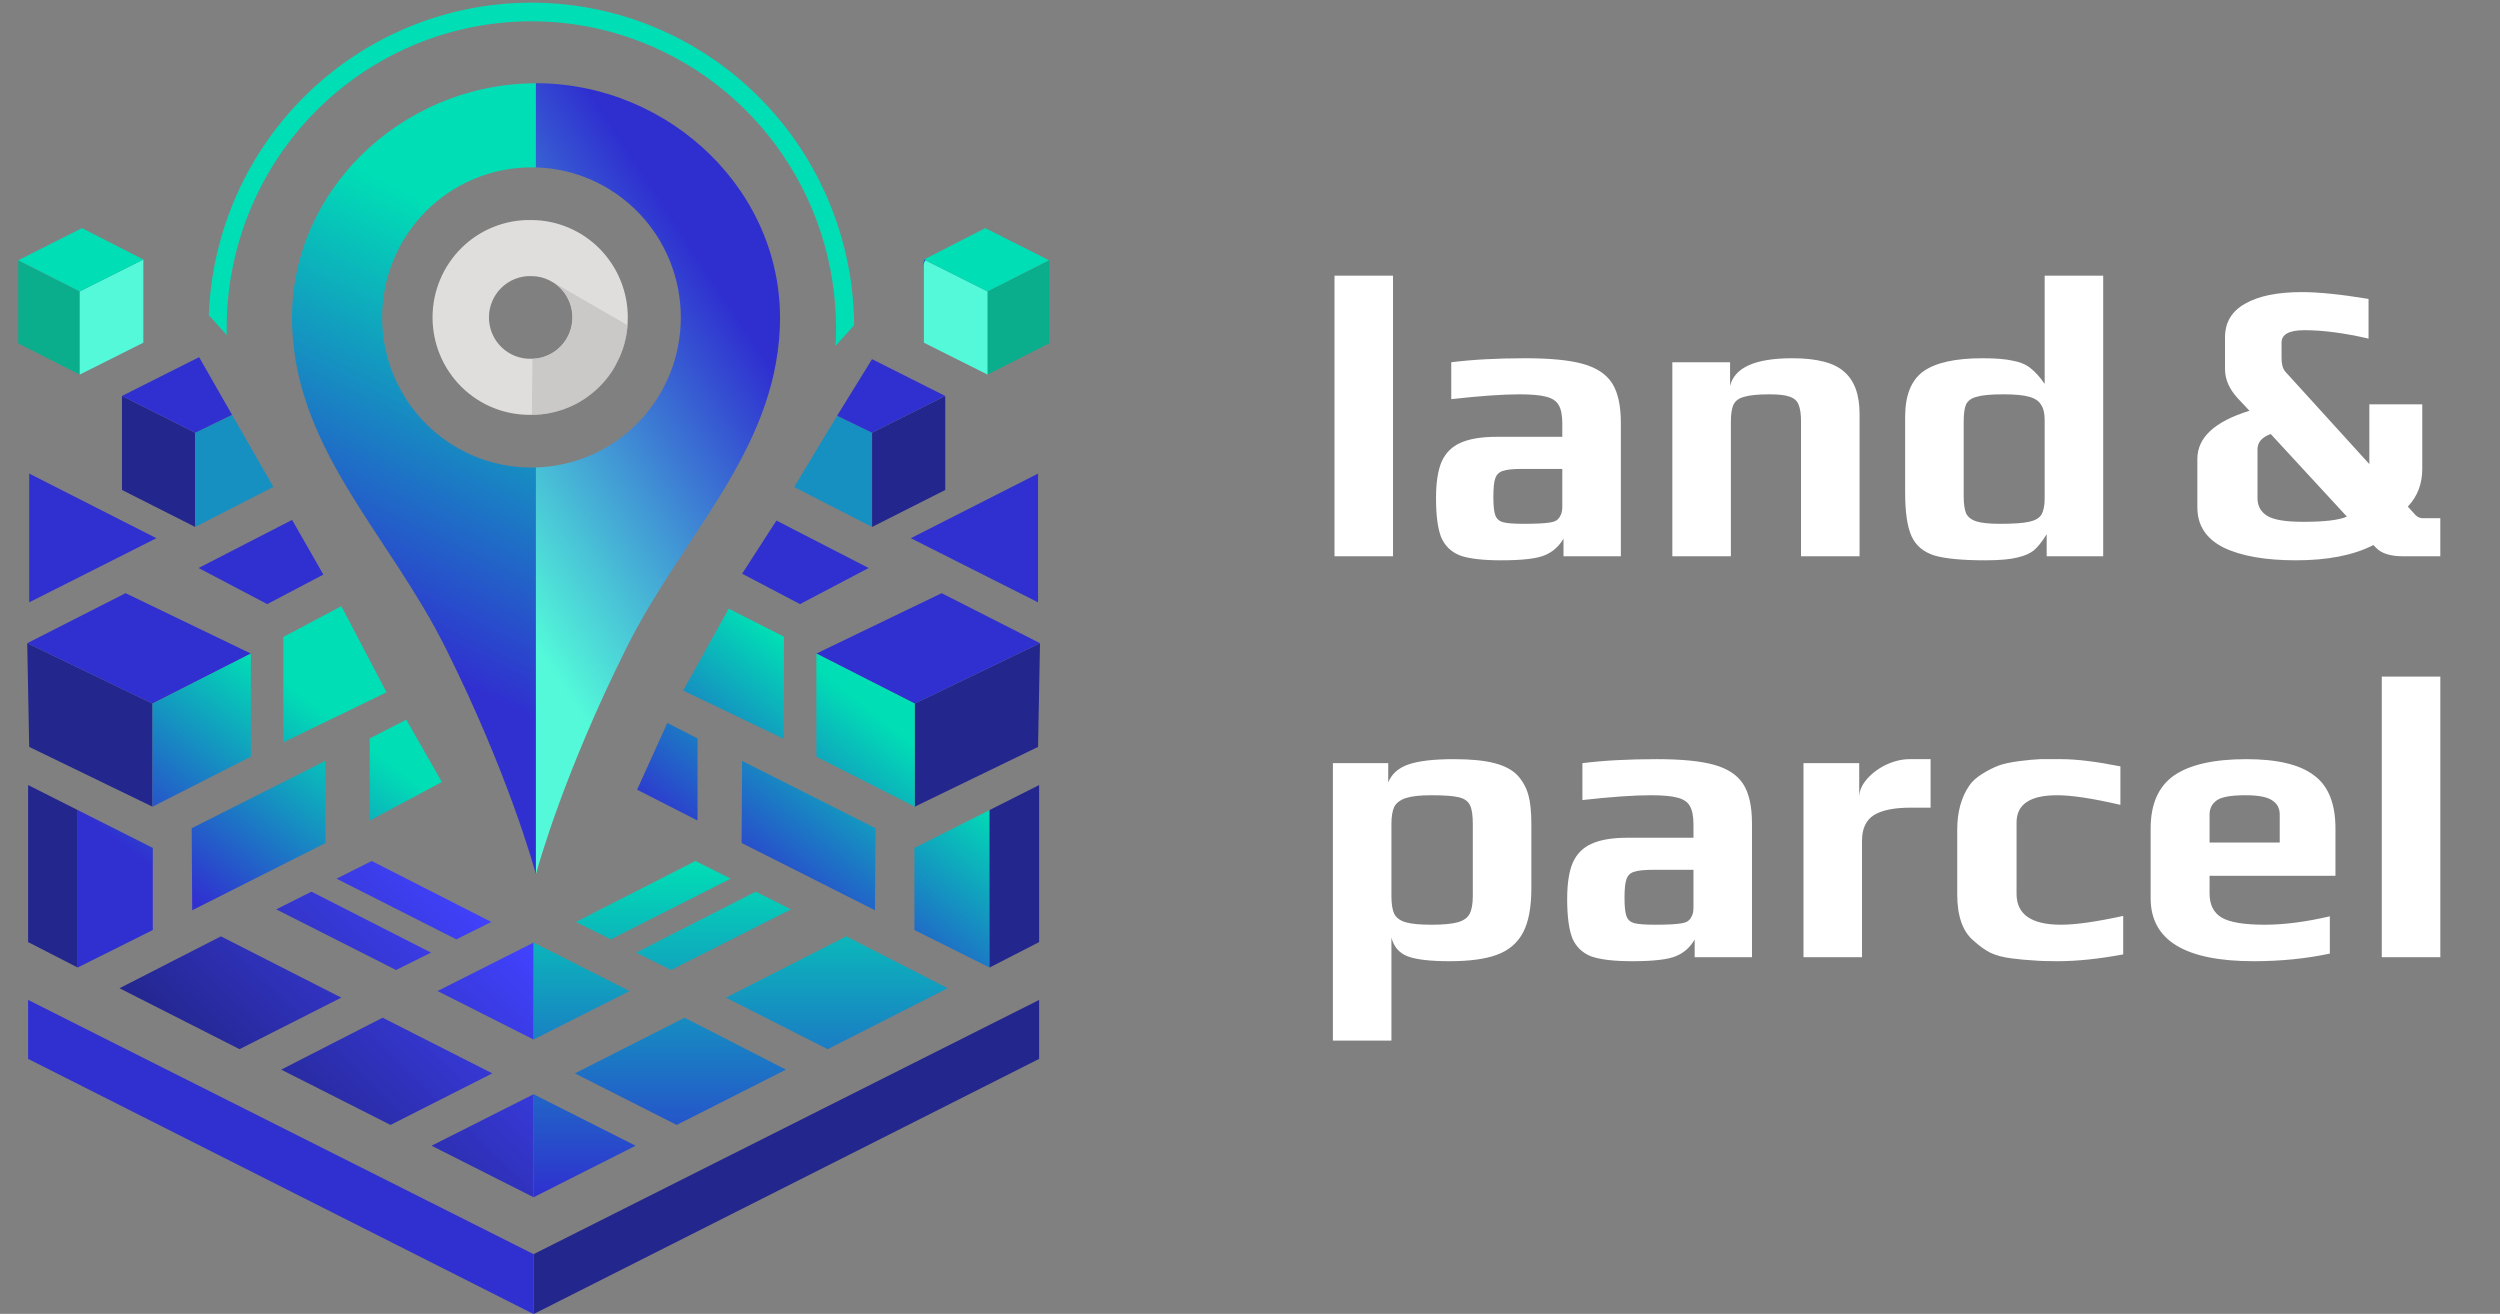 <svg width="137" height="72" viewBox="0 0 137 72" fill="none" xmlns="http://www.w3.org/2000/svg">
<rect x="0" y="0" width="137" height="72" fill="#808080" stroke="none"/>
<g clip-path="url(#clip0_292_4452)">
<path d="M57.485 14.262L54.115 15.97V20.528L57.485 18.82V14.262Z" fill="#0AAE8C"/>
<path d="M50.629 14.222L54.115 15.97V20.528L50.629 18.78V14.222Z" fill="#53F9D9"/>
<path d="M57.484 14.262L54.115 15.97L50.629 14.222L53.994 12.5L57.484 14.262Z" fill="#00DEB5"/>
<path d="M20.941 17.396C20.941 18.476 21.152 19.546 21.563 20.544C21.974 21.542 22.576 22.449 23.335 23.213C24.094 23.977 24.996 24.582 25.988 24.995C26.98 25.409 28.043 25.621 29.116 25.621H29.369V47.915C29.268 47.539 27.853 42.389 24.416 35.506C21.34 29.337 16.332 24.81 16.014 18.011C15.667 10.592 21.991 4.567 29.369 4.565V9.173H29.116C28.043 9.173 26.98 9.386 25.988 9.799C24.996 10.212 24.095 10.817 23.336 11.581C22.577 12.344 21.975 13.251 21.564 14.249C21.152 15.246 20.941 16.316 20.941 17.396Z" fill="url(#paint0_linear_292_4452)"/>
<path d="M42.734 18.006C42.416 24.805 37.408 29.332 34.332 35.501C30.886 42.389 29.469 47.535 29.368 47.915V25.616C31.495 25.556 33.514 24.663 34.997 23.128C36.48 21.593 37.309 19.536 37.309 17.395C37.309 15.254 36.48 13.197 34.997 11.662C33.514 10.127 31.495 9.234 29.368 9.173V4.56C36.746 4.563 43.072 10.588 42.734 18.006Z" fill="url(#paint1_linear_292_4452)"/>
<path d="M49.913 29.493L56.885 25.952V33.008L49.913 29.493Z" fill="#2F30CF"/>
<path d="M42.548 28.527L47.602 31.127L43.84 33.105L40.668 31.439L42.548 28.527Z" fill="#2F30CF"/>
<path d="M47.789 28.877L51.8 26.85V21.697L47.789 23.713V28.877Z" fill="#23268D"/>
<path d="M43.52 26.691L47.788 28.877V23.713L45.873 22.783L43.52 26.691Z" fill="#168FC1"/>
<path d="M47.788 19.682L51.799 21.698L47.788 23.713L45.873 22.783L47.788 19.682Z" fill="#2F30CF"/>
<path d="M56.992 35.247L50.128 38.556V44.206L56.885 40.93L56.992 35.247Z" fill="#23268D"/>
<path d="M51.602 32.506L56.993 35.247L50.129 38.556L44.738 35.815L51.602 32.506Z" fill="#2F30CF"/>
<path d="M42.957 40.492L37.437 37.842L39.932 33.357L42.957 34.889V40.492Z" fill="url(#paint2_linear_292_4452)"/>
<path d="M50.129 38.556L44.738 35.815V41.467L50.129 44.206V38.556Z" fill="url(#paint3_linear_292_4452)"/>
<path d="M36.569 39.617L38.225 40.464V44.966L34.913 43.275L36.569 39.617Z" fill="url(#paint4_linear_292_4452)"/>
<path d="M47.95 49.882L40.64 46.195L40.668 41.699L47.978 45.386L47.95 49.882Z" fill="url(#paint5_linear_292_4452)"/>
<path d="M50.109 46.465V50.965L54.228 53.021V44.391L50.109 46.465Z" fill="url(#paint6_linear_292_4452)"/>
<path d="M54.227 44.391L56.944 43.021V51.626L54.227 53.021V44.391Z" fill="#23268D"/>
<path d="M29.241 68.728V72.01L56.944 58.027V54.796L29.241 68.728Z" fill="#23268D"/>
<path d="M29.241 59.964V65.609L23.649 62.786L29.241 59.964Z" fill="url(#paint7_linear_292_4452)"/>
<path d="M29.241 51.653V56.966L23.978 54.309L29.241 51.653Z" fill="url(#paint8_linear_292_4452)"/>
<path d="M20.969 55.77L15.41 58.615L21.4 61.646L26.977 58.821L20.969 55.77Z" fill="url(#paint9_linear_292_4452)"/>
<path d="M12.106 51.312L6.549 54.155L13.127 57.495L18.704 54.67L12.106 51.312Z" fill="url(#paint10_linear_292_4452)"/>
<path d="M26.924 50.523L20.369 47.183L18.441 48.151L25.006 51.476L26.924 50.523Z" fill="url(#paint11_linear_292_4452)"/>
<path d="M23.62 52.203L17.066 48.863L15.139 49.833L21.703 53.156L23.62 52.203Z" fill="url(#paint12_linear_292_4452)"/>
<path d="M1 14.262L4.37 15.97V20.528L1 18.82V14.262Z" fill="#0AAE8C"/>
<path d="M7.855 14.222L4.369 15.97V20.528L7.855 18.78V14.222Z" fill="#53F9D9"/>
<path d="M1 14.262L4.37 15.97L7.855 14.222L4.49 12.5L1 14.262Z" fill="#00DEB5"/>
<path d="M8.571 29.493L1.6 25.952V33.008L8.571 29.493Z" fill="#2F30CF"/>
<path d="M16.006 28.49L10.882 31.127L14.645 33.105L17.72 31.487L16.006 28.49Z" fill="#2F30CF"/>
<path d="M10.695 28.877L6.685 26.85V21.697L10.695 23.713V28.877Z" fill="#23268D"/>
<path d="M14.981 26.682L10.695 28.877V23.713L12.716 22.732L14.981 26.682Z" fill="#168FC1"/>
<path d="M10.911 19.571L6.685 21.697L10.695 23.713L12.716 22.732L10.911 19.571Z" fill="#2F30CF"/>
<path d="M1.492 35.247L8.356 38.556V44.206L1.6 40.93L1.492 35.247Z" fill="#23268D"/>
<path d="M6.88 32.506L1.492 35.247L8.356 38.556L13.745 35.815L6.88 32.506Z" fill="#2F30CF"/>
<path d="M15.526 40.68L21.182 37.939L18.705 33.218L15.526 34.904V40.68Z" fill="url(#paint13_linear_292_4452)"/>
<path d="M8.357 38.556L13.745 35.815V41.467L8.357 44.206V38.556Z" fill="url(#paint14_linear_292_4452)"/>
<path d="M22.263 39.438L20.26 40.464V44.966L24.214 42.853L22.263 39.438Z" fill="url(#paint15_linear_292_4452)"/>
<path d="M10.533 49.882L17.846 46.195L17.817 41.699L10.505 45.386L10.533 49.882Z" fill="url(#paint16_linear_292_4452)"/>
<path d="M8.374 46.465V50.965L4.258 53.021V44.391L8.374 46.465Z" fill="url(#paint17_linear_292_4452)"/>
<path d="M4.257 44.391L1.54 43.021V51.626L4.257 53.021V44.391Z" fill="#23268D"/>
<path d="M29.241 68.728V72.01L1.54 58.027V54.796L29.241 68.728Z" fill="#2F30CF"/>
<path d="M29.241 59.964V65.609L34.831 62.786L29.241 59.964Z" fill="url(#paint18_linear_292_4452)"/>
<path d="M29.241 51.653V56.966L34.504 54.309L29.241 51.653Z" fill="url(#paint19_linear_292_4452)"/>
<path d="M37.513 55.77L43.07 58.615L37.083 61.646L31.503 58.821L37.513 55.77Z" fill="url(#paint20_linear_292_4452)"/>
<path d="M46.374 51.312L51.934 54.155L45.355 57.495L39.778 54.67L46.374 51.312Z" fill="url(#paint21_linear_292_4452)"/>
<path d="M31.556 50.523L38.111 47.183L40.039 48.151L33.474 51.476L31.556 50.523Z" fill="url(#paint22_linear_292_4452)"/>
<path d="M34.86 52.203L41.414 48.863L43.343 49.833L36.777 53.156L34.86 52.203Z" fill="url(#paint23_linear_292_4452)"/>
<path d="M50.734 14.222L50.552 14.539C50.585 14.432 50.616 14.317 50.646 14.22L50.734 14.222Z" fill="#2756C1"/>
<path d="M45.786 18.959C45.805 18.634 45.816 18.296 45.816 17.977C45.813 14.377 44.663 10.873 42.534 7.979C40.406 5.085 37.411 2.954 33.99 1.899C31.494 1.132 28.854 0.965 26.282 1.411C23.71 1.857 21.278 2.903 19.18 4.466C17.083 6.029 15.379 8.065 14.206 10.411C13.032 12.757 12.421 15.347 12.422 17.973C12.422 18.103 12.422 18.234 12.422 18.36L11.442 17.27C11.618 12.622 13.594 8.227 16.949 5.027C20.304 1.827 24.77 0.076 29.392 0.148C34.014 0.219 38.424 2.109 41.679 5.412C44.934 8.715 46.775 13.169 46.807 17.82L45.786 18.959Z" fill="#00DEB5"/>
<path d="M29.116 12.058C28.41 12.043 27.709 12.171 27.053 12.433C26.397 12.694 25.799 13.085 25.295 13.582C24.791 14.079 24.391 14.672 24.117 15.327C23.844 15.982 23.703 16.685 23.703 17.395C23.703 18.105 23.844 18.808 24.117 19.463C24.391 20.117 24.791 20.711 25.295 21.208C25.799 21.705 26.397 22.096 27.053 22.357C27.709 22.619 28.41 22.746 29.116 22.732H29.129C29.301 22.732 29.472 22.723 29.643 22.705C29.709 22.705 29.773 22.692 29.836 22.681C29.94 22.669 30.044 22.653 30.146 22.63C30.199 22.622 30.252 22.61 30.304 22.595C30.344 22.588 30.384 22.579 30.423 22.568C30.491 22.551 30.561 22.533 30.629 22.511C30.697 22.489 30.754 22.473 30.816 22.451L30.888 22.427L31.049 22.365L31.123 22.336L31.286 22.265L31.337 22.241L31.499 22.164L31.576 22.124L31.708 22.053L31.791 22.005C31.848 21.969 31.905 21.936 31.96 21.899C32.015 21.861 32.086 21.817 32.147 21.775L32.193 21.739C32.244 21.704 32.294 21.669 32.343 21.629L32.373 21.605L32.545 21.465C32.604 21.415 32.665 21.361 32.722 21.306C32.782 21.253 32.837 21.198 32.892 21.14C32.947 21.083 33.004 21.026 33.056 20.964C33.109 20.902 33.164 20.842 33.215 20.78C33.318 20.654 33.414 20.524 33.507 20.387C33.599 20.25 33.663 20.141 33.726 20.015C33.79 19.889 33.86 19.763 33.92 19.633C33.942 19.587 33.964 19.538 33.983 19.489C34.003 19.441 34.036 19.363 34.06 19.299C34.084 19.235 34.111 19.162 34.133 19.094L34.146 19.056C34.161 19.007 34.177 18.959 34.19 18.908C34.203 18.857 34.218 18.813 34.229 18.767C34.24 18.72 34.267 18.618 34.282 18.546C34.292 18.506 34.3 18.466 34.306 18.426C34.319 18.371 34.328 18.316 34.337 18.258C34.346 18.201 34.357 18.128 34.363 18.061C34.37 17.995 34.381 17.922 34.385 17.84C34.386 17.836 34.386 17.831 34.385 17.827C34.396 17.686 34.403 17.542 34.403 17.396C34.404 15.983 33.847 14.628 32.856 13.627C31.865 12.626 30.52 12.062 29.116 12.058ZM31.365 17.396C31.365 17.987 31.135 18.555 30.724 18.977C30.314 19.4 29.756 19.645 29.169 19.66H29.116C28.814 19.669 28.514 19.617 28.233 19.508C27.951 19.398 27.695 19.233 27.479 19.022C27.262 18.811 27.09 18.558 26.972 18.278C26.855 17.999 26.794 17.698 26.794 17.395C26.794 17.091 26.855 16.791 26.972 16.512C27.09 16.232 27.262 15.979 27.479 15.768C27.695 15.557 27.951 15.392 28.233 15.282C28.514 15.172 28.814 15.121 29.116 15.13C29.471 15.129 29.821 15.214 30.137 15.378L30.333 15.491C30.65 15.696 30.91 15.978 31.091 16.311C31.271 16.644 31.366 17.017 31.365 17.396Z" fill="#E0DEDC"/>
<path opacity="0.57" d="M34.401 17.827C34.402 17.831 34.402 17.836 34.401 17.84C34.401 17.911 34.39 17.982 34.379 18.061C34.368 18.141 34.364 18.194 34.353 18.258C34.342 18.322 34.335 18.371 34.322 18.426C34.316 18.466 34.308 18.506 34.298 18.546C34.282 18.624 34.264 18.697 34.245 18.767C34.234 18.813 34.221 18.862 34.205 18.908C34.19 18.954 34.177 19.007 34.161 19.056L34.148 19.094C34.126 19.163 34.102 19.231 34.076 19.299C34.052 19.363 34.025 19.427 33.999 19.489C33.973 19.551 33.957 19.587 33.935 19.633C33.876 19.763 33.812 19.892 33.742 20.015C33.672 20.139 33.595 20.267 33.522 20.387C33.45 20.506 33.333 20.654 33.23 20.78C33.18 20.842 33.127 20.904 33.072 20.964C33.017 21.023 32.964 21.083 32.907 21.14C32.85 21.198 32.795 21.253 32.738 21.306C32.681 21.361 32.62 21.415 32.56 21.465L32.389 21.605L32.358 21.629C32.31 21.669 32.259 21.704 32.209 21.739L32.163 21.775C32.101 21.817 32.04 21.859 31.976 21.899C31.912 21.938 31.864 21.969 31.807 22.005L31.723 22.053L31.591 22.124L31.515 22.164L31.352 22.241L31.302 22.265L31.139 22.336L31.064 22.365L30.904 22.427L30.831 22.451C30.77 22.473 30.709 22.493 30.645 22.511C30.581 22.529 30.506 22.551 30.438 22.568C30.399 22.579 30.36 22.588 30.32 22.595C30.268 22.61 30.215 22.622 30.162 22.63C30.059 22.653 29.956 22.669 29.852 22.681C29.788 22.681 29.724 22.699 29.659 22.705C29.488 22.723 29.316 22.732 29.145 22.732C29.155 21.958 29.169 20.822 29.18 19.66C29.661 19.648 30.127 19.482 30.507 19.185C30.888 18.888 31.164 18.476 31.294 18.01C31.425 17.543 31.404 17.047 31.234 16.593C31.063 16.14 30.753 15.754 30.348 15.491L34.401 17.827Z" fill="#BAB9B9"/>
<path d="M73.131 15.106H76.338V30.485H73.131V15.106ZM82.253 30.705C81.257 30.705 80.51 30.617 80.012 30.441C79.529 30.251 79.185 29.921 78.98 29.452C78.789 28.969 78.694 28.251 78.694 27.299C78.694 26.45 78.796 25.784 79.001 25.3C79.221 24.817 79.565 24.473 80.034 24.268C80.517 24.048 81.177 23.938 82.011 23.938H85.614V23.213C85.614 22.759 85.549 22.422 85.417 22.202C85.299 21.983 85.073 21.829 84.736 21.741C84.413 21.653 83.923 21.609 83.264 21.609C82.356 21.609 81.111 21.697 79.529 21.873V19.852C80.686 19.705 82.041 19.632 83.593 19.632C84.955 19.632 86.002 19.735 86.735 19.939C87.482 20.145 88.016 20.496 88.339 20.994C88.661 21.492 88.822 22.217 88.822 23.169V30.485H85.68V29.518C85.431 29.943 85.094 30.243 84.67 30.419C84.245 30.61 83.439 30.705 82.253 30.705ZM83.505 28.705C84.15 28.705 84.611 28.683 84.889 28.64C85.094 28.61 85.234 28.566 85.307 28.508C85.395 28.449 85.468 28.354 85.526 28.222C85.585 28.12 85.614 27.966 85.614 27.761V25.696H83.417C82.919 25.696 82.568 25.732 82.363 25.805C82.158 25.864 82.019 25.996 81.945 26.201C81.872 26.391 81.836 26.735 81.836 27.233C81.836 27.717 81.872 28.054 81.945 28.244C82.019 28.434 82.158 28.559 82.363 28.618C82.583 28.676 82.963 28.705 83.505 28.705ZM91.644 19.852H94.808V21.148C95.057 20.137 96.192 19.632 98.213 19.632C99.575 19.632 100.527 19.881 101.069 20.379C101.626 20.862 101.904 21.631 101.904 22.686V30.485H98.696V23.103C98.696 22.693 98.652 22.386 98.564 22.18C98.491 21.975 98.33 21.829 98.081 21.741C97.847 21.653 97.481 21.609 96.983 21.609C96.353 21.609 95.891 21.653 95.599 21.741C95.306 21.814 95.108 21.953 95.005 22.159C94.903 22.363 94.852 22.678 94.852 23.103V30.485H91.644V19.852ZM108.796 30.705C107.537 30.705 106.607 30.617 106.006 30.441C105.406 30.251 104.988 29.899 104.754 29.387C104.52 28.874 104.402 28.076 104.402 26.992V22.84C104.402 21.668 104.732 20.84 105.391 20.357C106.065 19.874 107.149 19.632 108.643 19.632C109.346 19.632 109.895 19.676 110.29 19.764C110.7 19.837 111.03 19.976 111.279 20.181C111.528 20.372 111.784 20.657 112.048 21.038V15.106H115.255V30.485H112.158V29.277C111.894 29.701 111.652 30.002 111.433 30.177C111.228 30.338 110.935 30.463 110.554 30.551C110.158 30.653 109.573 30.705 108.796 30.705ZM109.609 28.705C110.327 28.705 110.854 28.669 111.191 28.596C111.528 28.522 111.755 28.39 111.872 28.2C111.989 27.995 112.048 27.695 112.048 27.299V23.015C112.048 22.649 111.982 22.371 111.85 22.18C111.733 21.975 111.513 21.829 111.191 21.741C110.883 21.653 110.415 21.609 109.785 21.609C109.111 21.609 108.628 21.653 108.335 21.741C108.042 21.814 107.844 21.953 107.742 22.159C107.654 22.349 107.61 22.671 107.61 23.125V27.189C107.61 27.6 107.654 27.915 107.742 28.134C107.844 28.339 108.035 28.486 108.313 28.574C108.591 28.662 109.023 28.705 109.609 28.705ZM125.82 30.705C124.136 30.705 122.81 30.47 121.843 30.002C120.891 29.518 120.415 28.786 120.415 27.805V25.146C120.415 23.975 121.367 23.096 123.271 22.51L122.612 21.807C122.158 21.309 121.931 20.782 121.931 20.225V18.49C121.931 17.669 122.297 17.054 123.03 16.644C123.762 16.219 124.802 16.007 126.149 16.007C127.058 16.007 128.273 16.131 129.796 16.381V18.555C128.464 18.248 127.292 18.094 126.281 18.094C125.446 18.094 125.029 18.321 125.029 18.775V19.632C125.029 19.954 125.095 20.196 125.227 20.357L129.84 25.432V22.159H132.74V25.696C132.74 26.516 132.477 27.204 131.949 27.761L132.367 28.222C132.484 28.339 132.616 28.398 132.762 28.398H133.729V30.485H131.708C131.005 30.485 130.507 30.331 130.214 30.024L130.06 29.87C128.976 30.426 127.563 30.705 125.82 30.705ZM126.215 28.596C127.387 28.596 128.185 28.5 128.61 28.31L124.436 23.784C123.952 23.96 123.711 24.238 123.711 24.619V27.299C123.711 27.724 123.887 28.046 124.238 28.266C124.59 28.486 125.249 28.596 126.215 28.596Z" fill="white"/>
<path d="M73.043 41.821H76.075V42.876C76.265 42.407 76.638 42.078 77.195 41.887C77.752 41.697 78.579 41.602 79.678 41.602C80.6 41.602 81.34 41.675 81.897 41.821C82.468 41.968 82.9 42.202 83.193 42.524C83.471 42.846 83.661 43.205 83.764 43.601C83.867 43.982 83.918 44.509 83.918 45.183V48.676C83.918 49.73 83.764 50.543 83.456 51.114C83.149 51.686 82.673 52.088 82.028 52.323C81.399 52.557 80.534 52.674 79.436 52.674C78.381 52.674 77.62 52.586 77.151 52.411C76.682 52.235 76.382 51.891 76.25 51.378V57.024H73.043V41.821ZM78.447 50.675C79.077 50.675 79.553 50.631 79.875 50.543C80.198 50.455 80.417 50.302 80.534 50.082C80.652 49.862 80.71 49.533 80.71 49.093V45.161C80.71 44.677 80.659 44.333 80.556 44.128C80.454 43.908 80.249 43.762 79.941 43.689C79.634 43.615 79.128 43.579 78.425 43.579C77.825 43.579 77.364 43.63 77.041 43.733C76.734 43.835 76.521 43.996 76.404 44.216C76.302 44.436 76.25 44.751 76.25 45.161V49.093C76.25 49.533 76.302 49.862 76.404 50.082C76.521 50.302 76.734 50.455 77.041 50.543C77.349 50.631 77.817 50.675 78.447 50.675ZM89.44 52.674C88.444 52.674 87.698 52.586 87.2 52.411C86.716 52.22 86.372 51.891 86.167 51.422C85.977 50.939 85.881 50.221 85.881 49.269C85.881 48.419 85.984 47.753 86.189 47.27C86.409 46.786 86.753 46.442 87.221 46.237C87.705 46.017 88.364 45.908 89.199 45.908H92.802V45.183C92.802 44.729 92.736 44.392 92.604 44.172C92.487 43.952 92.26 43.798 91.923 43.711C91.601 43.623 91.11 43.579 90.451 43.579C89.543 43.579 88.298 43.667 86.716 43.843V41.821C87.873 41.675 89.228 41.602 90.781 41.602C92.143 41.602 93.19 41.704 93.922 41.909C94.669 42.114 95.204 42.466 95.526 42.964C95.848 43.462 96.009 44.187 96.009 45.139V52.455H92.868V51.488C92.619 51.913 92.282 52.213 91.857 52.389C91.432 52.579 90.627 52.674 89.44 52.674ZM90.693 50.675C91.337 50.675 91.799 50.653 92.077 50.609C92.282 50.58 92.421 50.536 92.494 50.477C92.582 50.419 92.655 50.324 92.714 50.192C92.772 50.089 92.802 49.935 92.802 49.73V47.665H90.605C90.107 47.665 89.755 47.702 89.55 47.775C89.345 47.834 89.206 47.965 89.133 48.17C89.06 48.361 89.023 48.705 89.023 49.203C89.023 49.686 89.06 50.023 89.133 50.214C89.206 50.404 89.345 50.529 89.55 50.587C89.77 50.646 90.151 50.675 90.693 50.675ZM98.831 41.821H101.885V43.689C101.885 43.352 102.024 43.022 102.303 42.7C102.581 42.378 102.932 42.114 103.357 41.909C103.797 41.704 104.229 41.602 104.653 41.602H105.796V44.26H104.697C103.789 44.26 103.115 44.399 102.676 44.677C102.251 44.956 102.039 45.417 102.039 46.061V52.455H98.831V41.821ZM112.748 52.674C112.192 52.674 111.752 52.66 111.43 52.63C111.108 52.616 110.712 52.579 110.244 52.52C109.775 52.462 109.387 52.359 109.079 52.213C108.786 52.066 108.479 51.847 108.157 51.554C107.556 51.056 107.256 50.206 107.256 49.005V45.468C107.256 44.502 107.476 43.696 107.915 43.052C108.076 42.817 108.31 42.605 108.618 42.414C108.94 42.209 109.262 42.048 109.585 41.931C109.848 41.843 110.2 41.77 110.639 41.711C111.079 41.653 111.467 41.616 111.804 41.602H112.968C113.788 41.602 114.865 41.733 116.198 41.997V44.106C114.689 43.755 113.532 43.579 112.726 43.579C111.247 43.579 110.507 44.077 110.507 45.073V48.983C110.507 50.111 111.32 50.675 112.946 50.675C113.737 50.675 114.872 50.514 116.351 50.192V52.301C115.018 52.55 113.817 52.674 112.748 52.674ZM123.501 52.674C119.737 52.674 117.855 51.525 117.855 49.225V45.402C117.855 44.069 118.279 43.103 119.129 42.502C119.993 41.902 121.318 41.602 123.105 41.602C124.79 41.602 126.02 41.895 126.796 42.48C127.587 43.052 127.983 44.026 127.983 45.402V47.995H121.084V48.961C121.084 49.577 121.304 50.016 121.743 50.28C122.183 50.543 122.973 50.675 124.116 50.675C125.17 50.675 126.357 50.521 127.675 50.214V52.257C126.371 52.535 124.98 52.674 123.501 52.674ZM124.929 46.171V44.633C124.929 44.282 124.782 44.018 124.489 43.843C124.211 43.667 123.735 43.579 123.061 43.579C122.285 43.579 121.765 43.667 121.501 43.843C121.223 44.033 121.084 44.297 121.084 44.633V46.171H124.929ZM130.522 37.076H133.73V52.455H130.522V37.076Z" fill="white"/>
</g>
<defs>
<linearGradient id="paint0_linear_292_4452" x1="27.258" y1="13" x2="17.258" y2="33.5" gradientUnits="userSpaceOnUse">
<stop stop-color="#00DEB5"/>
<stop offset="1" stop-color="#3030D0"/>
</linearGradient>
<linearGradient id="paint1_linear_292_4452" x1="28.758" y1="34.5" x2="44.758" y2="24" gradientUnits="userSpaceOnUse">
<stop stop-color="#53F9D9"/>
<stop offset="1" stop-color="#2F2FD0"/>
</linearGradient>
<linearGradient id="paint2_linear_292_4452" x1="53.5" y1="43.5" x2="45.882" y2="53.119" gradientUnits="userSpaceOnUse">
<stop stop-color="#00DEB5"/>
<stop offset="1" stop-color="#3030D0"/>
</linearGradient>
<linearGradient id="paint3_linear_292_4452" x1="53.5" y1="43.5" x2="45.882" y2="53.119" gradientUnits="userSpaceOnUse">
<stop stop-color="#00DEB5"/>
<stop offset="1" stop-color="#3030D0"/>
</linearGradient>
<linearGradient id="paint4_linear_292_4452" x1="53.5" y1="43.5" x2="45.882" y2="53.119" gradientUnits="userSpaceOnUse">
<stop stop-color="#00DEB5"/>
<stop offset="1" stop-color="#3030D0"/>
</linearGradient>
<linearGradient id="paint5_linear_292_4452" x1="53.5" y1="43.5" x2="45.882" y2="53.119" gradientUnits="userSpaceOnUse">
<stop stop-color="#00DEB5"/>
<stop offset="1" stop-color="#3030D0"/>
</linearGradient>
<linearGradient id="paint6_linear_292_4452" x1="53.5" y1="43.5" x2="45.882" y2="53.119" gradientUnits="userSpaceOnUse">
<stop stop-color="#00DEB5"/>
<stop offset="1" stop-color="#3030D0"/>
</linearGradient>
<linearGradient id="paint7_linear_292_4452" x1="26.5" y1="49.5" x2="14.5" y2="62" gradientUnits="userSpaceOnUse">
<stop stop-color="#4142FE"/>
<stop offset="1" stop-color="#23268D"/>
</linearGradient>
<linearGradient id="paint8_linear_292_4452" x1="26.5" y1="49.5" x2="14.5" y2="62" gradientUnits="userSpaceOnUse">
<stop stop-color="#4142FE"/>
<stop offset="1" stop-color="#23268D"/>
</linearGradient>
<linearGradient id="paint9_linear_292_4452" x1="26.5" y1="49.5" x2="14.5" y2="62" gradientUnits="userSpaceOnUse">
<stop stop-color="#4142FE"/>
<stop offset="1" stop-color="#23268D"/>
</linearGradient>
<linearGradient id="paint10_linear_292_4452" x1="26.5" y1="49.5" x2="14.5" y2="62" gradientUnits="userSpaceOnUse">
<stop stop-color="#4142FE"/>
<stop offset="1" stop-color="#23268D"/>
</linearGradient>
<linearGradient id="paint11_linear_292_4452" x1="26.5" y1="49.5" x2="14.5" y2="62" gradientUnits="userSpaceOnUse">
<stop stop-color="#4142FE"/>
<stop offset="1" stop-color="#23268D"/>
</linearGradient>
<linearGradient id="paint12_linear_292_4452" x1="26.5" y1="49.5" x2="14.5" y2="62" gradientUnits="userSpaceOnUse">
<stop stop-color="#4142FE"/>
<stop offset="1" stop-color="#23268D"/>
</linearGradient>
<linearGradient id="paint13_linear_292_4452" x1="23.462" y1="43.433" x2="15.837" y2="53.309" gradientUnits="userSpaceOnUse">
<stop stop-color="#00DEB5"/>
<stop offset="1" stop-color="#3030D0"/>
</linearGradient>
<linearGradient id="paint14_linear_292_4452" x1="23.462" y1="43.433" x2="15.837" y2="53.309" gradientUnits="userSpaceOnUse">
<stop stop-color="#00DEB5"/>
<stop offset="1" stop-color="#3030D0"/>
</linearGradient>
<linearGradient id="paint15_linear_292_4452" x1="23.462" y1="43.433" x2="15.837" y2="53.309" gradientUnits="userSpaceOnUse">
<stop stop-color="#00DEB5"/>
<stop offset="1" stop-color="#3030D0"/>
</linearGradient>
<linearGradient id="paint16_linear_292_4452" x1="23.462" y1="43.433" x2="15.837" y2="53.309" gradientUnits="userSpaceOnUse">
<stop stop-color="#00DEB5"/>
<stop offset="1" stop-color="#3030D0"/>
</linearGradient>
<linearGradient id="paint17_linear_292_4452" x1="23.462" y1="43.433" x2="15.837" y2="53.309" gradientUnits="userSpaceOnUse">
<stop stop-color="#00DEB5"/>
<stop offset="1" stop-color="#3030D0"/>
</linearGradient>
<linearGradient id="paint18_linear_292_4452" x1="40.587" y1="47.183" x2="40.587" y2="65.609" gradientUnits="userSpaceOnUse">
<stop stop-color="#00DEB5"/>
<stop offset="1" stop-color="#2F30CF"/>
</linearGradient>
<linearGradient id="paint19_linear_292_4452" x1="40.587" y1="47.183" x2="40.587" y2="65.609" gradientUnits="userSpaceOnUse">
<stop stop-color="#00DEB5"/>
<stop offset="1" stop-color="#2F30CF"/>
</linearGradient>
<linearGradient id="paint20_linear_292_4452" x1="40.587" y1="47.183" x2="40.587" y2="65.609" gradientUnits="userSpaceOnUse">
<stop stop-color="#00DEB5"/>
<stop offset="1" stop-color="#2F30CF"/>
</linearGradient>
<linearGradient id="paint21_linear_292_4452" x1="40.587" y1="47.183" x2="40.587" y2="65.609" gradientUnits="userSpaceOnUse">
<stop stop-color="#00DEB5"/>
<stop offset="1" stop-color="#2F30CF"/>
</linearGradient>
<linearGradient id="paint22_linear_292_4452" x1="40.587" y1="47.183" x2="40.587" y2="65.609" gradientUnits="userSpaceOnUse">
<stop stop-color="#00DEB5"/>
<stop offset="1" stop-color="#2F30CF"/>
</linearGradient>
<linearGradient id="paint23_linear_292_4452" x1="40.587" y1="47.183" x2="40.587" y2="65.609" gradientUnits="userSpaceOnUse">
<stop stop-color="#00DEB5"/>
<stop offset="1" stop-color="#2F30CF"/>
</linearGradient>
<clipPath id="clip0_292_4452">
<rect width="137" height="72" fill="white"/>
</clipPath>
</defs>
</svg>
